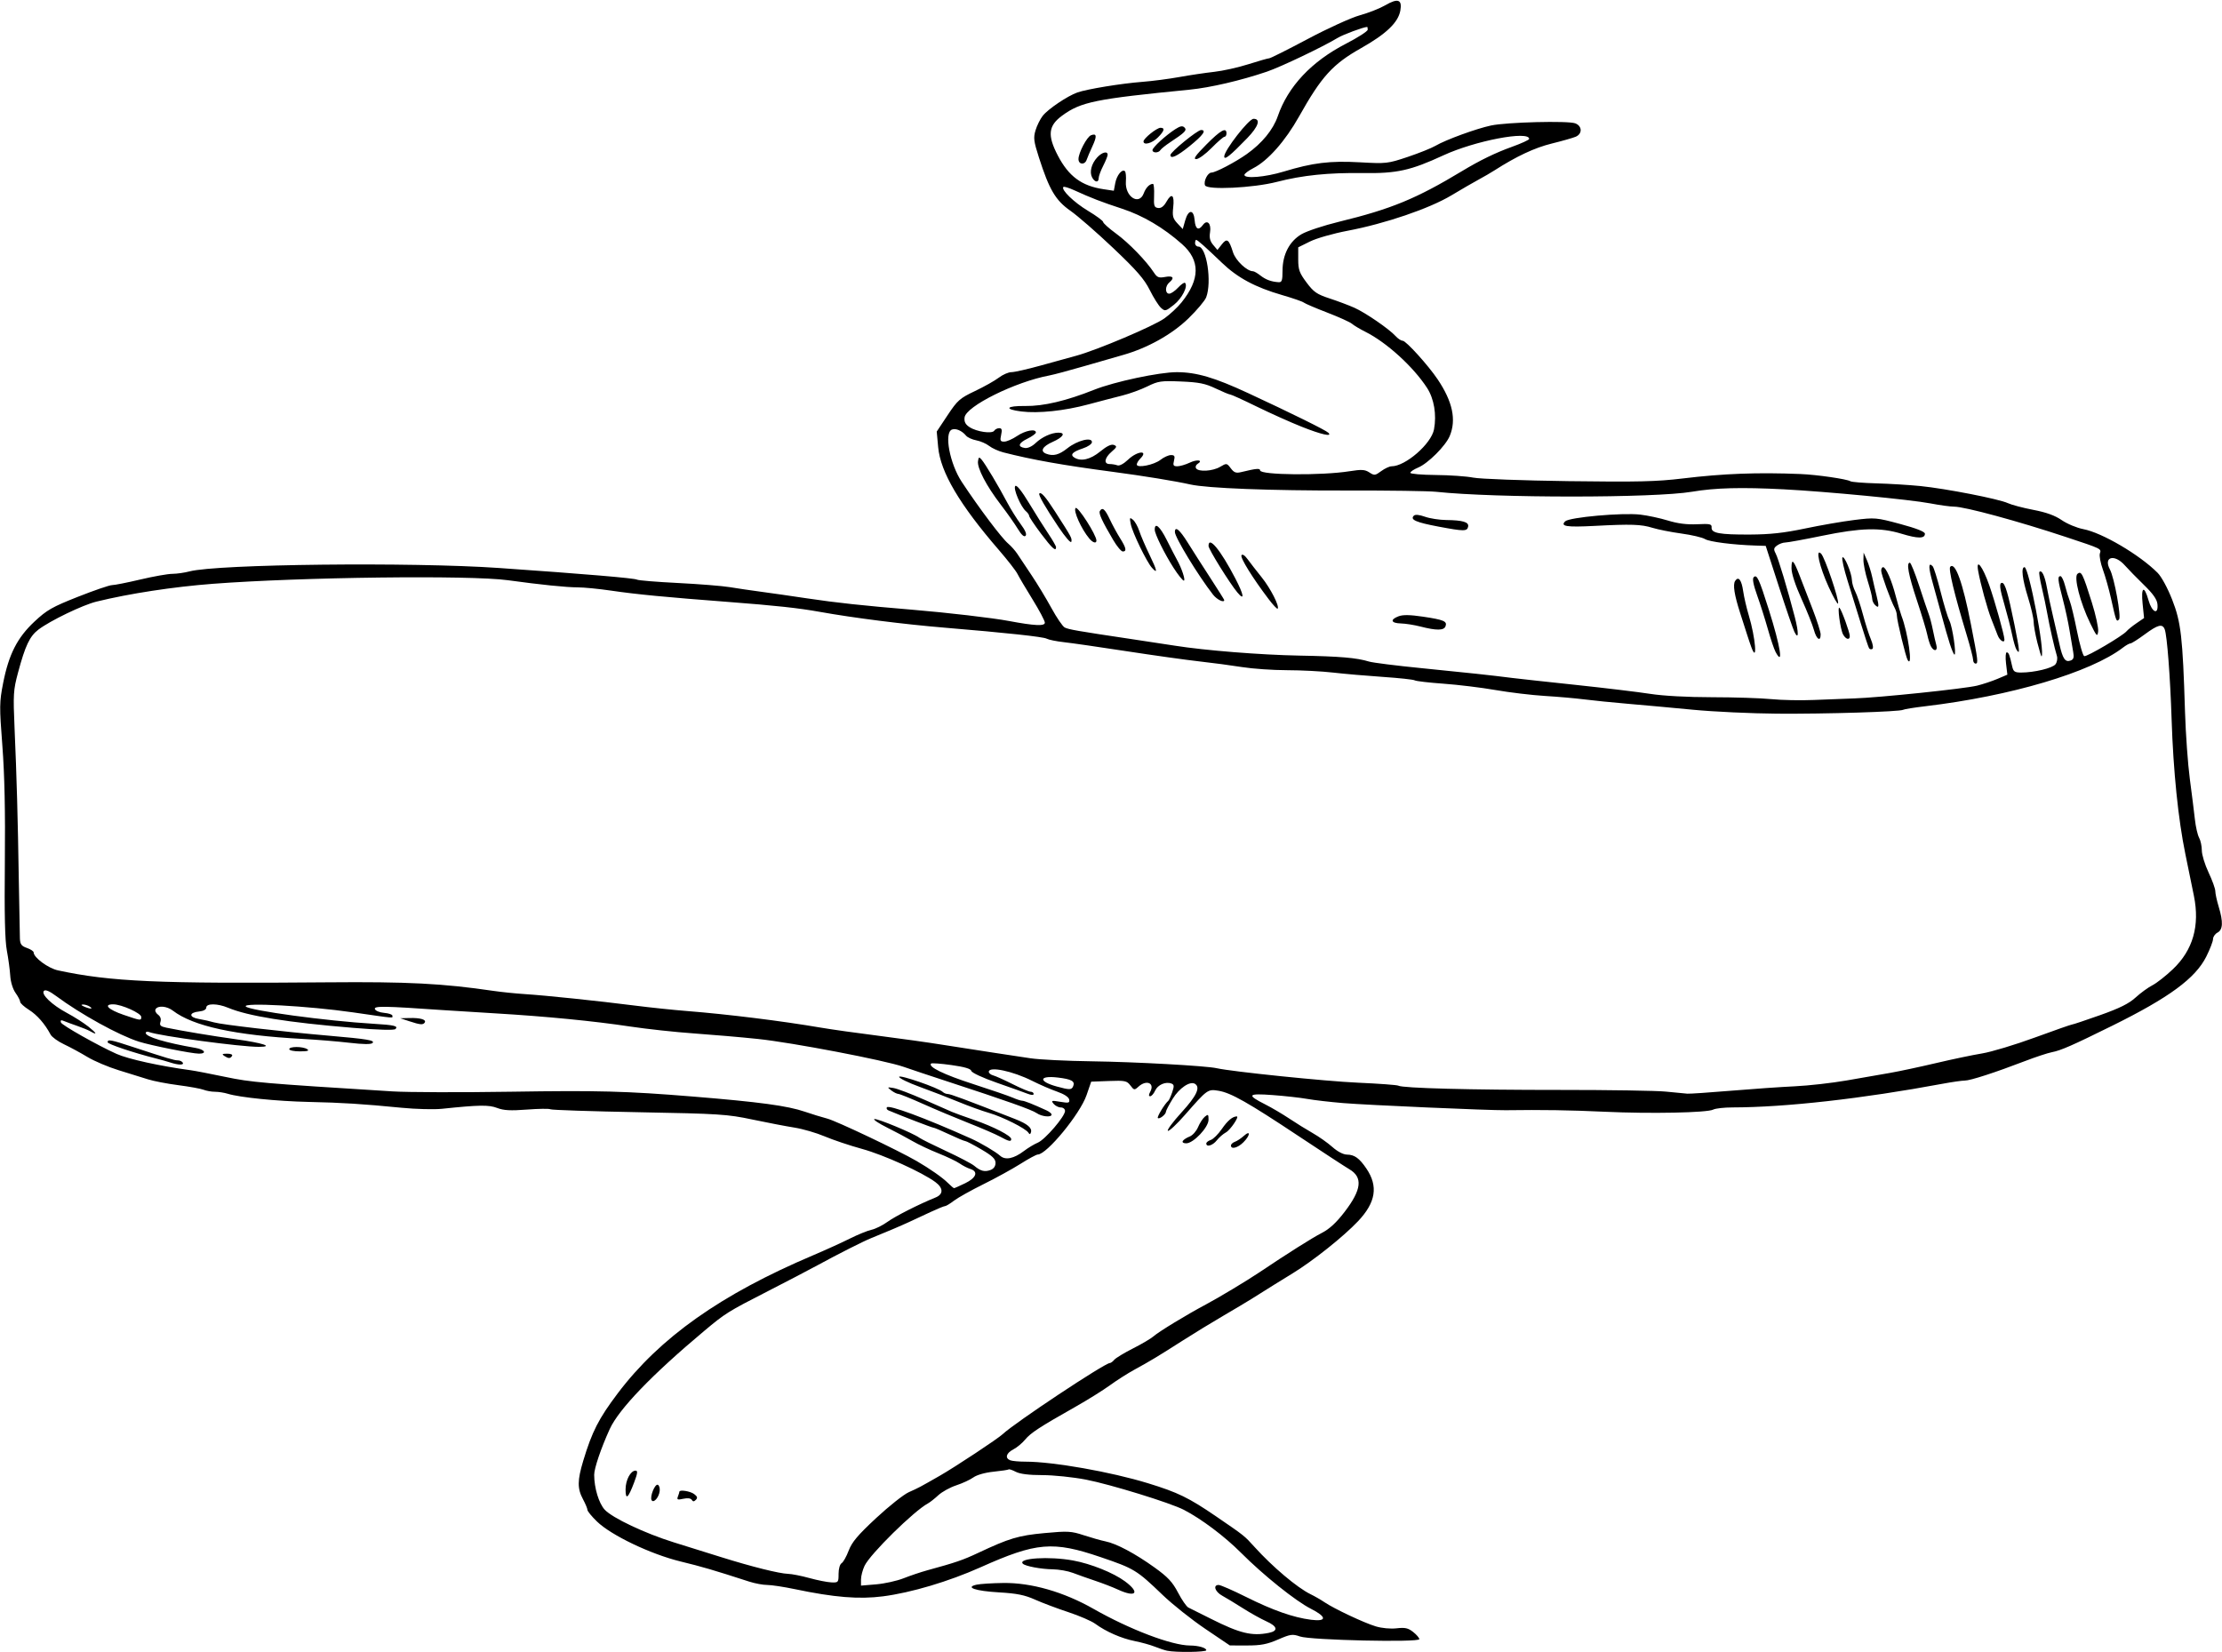 <?xml version="1.0" encoding="UTF-8" standalone="no"?>
<!-- Created with Inkscape (http://www.inkscape.org/) -->

<svg
   xmlns:dc="http://purl.org/dc/elements/1.1/"
   xmlns:cc="http://creativecommons.org/ns#"
   xmlns:rdf="http://www.w3.org/1999/02/22-rdf-syntax-ns#"
   xmlns:svg="http://www.w3.org/2000/svg"
   xmlns="http://www.w3.org/2000/svg"
   xmlns:sodipodi="http://sodipodi.sourceforge.net/DTD/sodipodi-0.dtd"
   xmlns:inkscape="http://www.inkscape.org/namespaces/inkscape"
   id="svg3336"
   version="1.1"
   inkscape:version="0.91 r13725"
   width="929.062"
   height="690.938"
   viewBox="0 0 929.062 690.938"
   sodipodi:docname="Banner4.svg">
  <defs
     id="defs3340" />
  <sodipodi:namedview
     pagecolor="#ffffff"
     bordercolor="#666666"
     borderopacity="1"
     objecttolerance="10"
     gridtolerance="10"
     guidetolerance="10"
     inkscape:pageopacity="0"
     inkscape:pageshadow="2"
     inkscape:window-width="1600"
     inkscape:window-height="837"
     id="namedview3338"
     showgrid="false"
     inkscape:zoom="0.96969697"
     inkscape:cx="464.53125"
     inkscape:cy="345.46875"
     inkscape:window-x="-8"
     inkscape:window-y="-8"
     inkscape:window-maximized="1"
     inkscape:current-layer="svg3336" />
  <path
     style="fill:#000000"
     d="m 487.969,690.316 c -1.031,-0.222 -3.352,-0.994 -5.156,-1.715 -1.805,-0.721 -5.584,-1.77 -8.399,-2.332 -5.554,-1.108 -11.975,-3.924 -16.487,-7.231 -1.57,-1.151 -6.633,-3.338 -11.25,-4.861 -4.617,-1.523 -10.881,-3.88 -13.919,-5.239 -4.312,-1.928 -7.603,-2.591 -15,-3.019 -9.963,-0.577 -14.465,-2.126 -9.388,-3.23 1.499,-0.326 6.502,-0.642 11.119,-0.703 11.732,-0.155 25.249,3.723 37.728,10.824 15.2,8.649 32.678,15.29 40.344,15.328 3.533,0.017 6.814,0.967 6.814,1.972 0,0.821 -12.806,0.983 -16.406,0.206 z m 15.938,-9.175 c -5.672,-3.83 -13.688,-10.207 -17.812,-14.17 -10.814,-10.39 -11.823,-11.006 -25.819,-15.773 -20.045,-6.827 -26.869,-6.255 -50.267,4.214 -13.313,5.956 -28.998,10.628 -40.828,12.16 -9.989,1.294 -20.362,0.449 -36.792,-2.999 -4.616,-0.969 -9.833,-1.761 -11.593,-1.761 -1.76,0 -5.154,-0.632 -7.544,-1.405 -15.127,-4.894 -19.469,-6.167 -28.72,-8.423 -12.482,-3.044 -28.97,-10.928 -34.922,-16.699 -2.191,-2.125 -3.984,-4.309 -3.984,-4.854 0,-0.545 -0.844,-2.565 -1.875,-4.489 -2.389,-4.457 -2.362,-7.85 0.125,-16.095 3.681,-12.203 6.463,-17.642 14.403,-28.16 17.608,-23.327 43.144,-41.387 81.566,-57.687 5.156,-2.188 12.117,-5.35 15.469,-7.028 3.352,-1.678 7.44,-3.343 9.086,-3.699 1.646,-0.357 4.64,-1.842 6.653,-3.3 3.272,-2.37 13.115,-7.36 20.12,-10.2 3.339,-1.354 3.307,-3.944 -0.08,-6.448 -5.572,-4.12 -21.626,-11.385 -30.623,-13.858 -5.156,-1.417 -12.2,-3.778 -15.653,-5.246 -3.453,-1.468 -9.148,-3.124 -12.656,-3.68 -3.508,-0.556 -11.44,-2.078 -17.628,-3.382 -10.459,-2.204 -13.789,-2.418 -47.36,-3.043 -19.86,-0.37 -36.525,-0.924 -37.031,-1.232 -0.507,-0.308 -4.929,-0.252 -9.828,0.123 -6.834,0.524 -9.725,0.368 -12.423,-0.67 -3.501,-1.347 -7.48,-1.288 -23.115,0.345 -3.304,0.345 -10.898,0.15 -16.875,-0.435 -16.519,-1.615 -24.649,-2.125 -38.853,-2.438 -13.127,-0.289 -28.806,-1.871 -33.795,-3.409 -1.495,-0.461 -3.901,-0.838 -5.346,-0.838 -1.446,0 -3.598,-0.377 -4.782,-0.837 -1.184,-0.461 -5.95,-1.328 -10.591,-1.928 -4.641,-0.6 -10.336,-1.697 -12.656,-2.438 -2.32,-0.741 -7.805,-2.444 -12.188,-3.786 -4.383,-1.341 -10.289,-3.842 -13.125,-5.558 -2.836,-1.716 -7.239,-4.102 -9.784,-5.302 -2.545,-1.2 -5.075,-3.026 -5.623,-4.057 -2.38,-4.485 -5.625,-8.202 -9.043,-10.36 -2.021,-1.276 -3.675,-2.777 -3.675,-3.335 0,-0.558 -0.871,-2.239 -1.936,-3.734 C 5.364,413.629 4.45,410.669 4.286,408.051 4.132,405.599 3.491,400.852 2.861,397.5 2.058,393.234 1.809,382.128 2.029,360.469 2.243,339.409 1.91,323.894 0.987,311.875 -0.279,295.41 -0.256,293.639 1.317,285.625 3.671,273.633 7.227,266.659 14.42,259.931 c 5.167,-4.833 7.398,-6.105 18.205,-10.376 6.774,-2.677 13.177,-4.867 14.228,-4.867 1.051,0 6.375,-1.055 11.831,-2.344 5.456,-1.289 11.464,-2.354 13.352,-2.366 1.888,-0.012 5.12,-0.47 7.183,-1.018 11.535,-3.062 92.979,-3.966 129.375,-1.436 35.809,2.49 56.749,4.259 57.754,4.88 0.524,0.324 8.204,0.952 17.068,1.397 8.864,0.445 18.647,1.229 21.74,1.743 3.094,0.514 9,1.382 13.125,1.93 4.125,0.548 12.773,1.79 19.219,2.761 12.036,1.812 23.557,3.055 44.062,4.753 14.473,1.198 33.444,3.413 40.312,4.706 10.685,2.012 15,2.214 15,0.701 0,-0.77 -2.316,-5.146 -5.146,-9.725 -2.83,-4.579 -5.667,-9.38 -6.303,-10.669 -0.637,-1.289 -4.122,-5.771 -7.745,-9.96 -16.458,-19.029 -24.459,-32.589 -25.418,-43.074 l -0.594,-6.497 4.533,-6.824 c 4.156,-6.256 5.11,-7.098 11.46,-10.112 3.81,-1.808 8.289,-4.327 9.955,-5.598 1.666,-1.271 4.044,-2.308 5.284,-2.305 1.24,0.003 6.685,-1.225 12.099,-2.729 5.414,-1.504 12.164,-3.365 15,-4.136 8.682,-2.361 32.396,-12.413 36.879,-15.632 2.328,-1.672 5.539,-4.665 7.135,-6.651 7.807,-9.715 7.875,-17.598 0.21,-24.401 -7.727,-6.858 -16.286,-11.917 -25.006,-14.78 -8.711,-2.86 -12.995,-4.513 -20.025,-7.727 -2.248,-1.028 -4.301,-1.655 -4.563,-1.393 -1.105,1.105 4.42,6.464 10.291,9.983 3.48,2.086 6.328,4.191 6.328,4.678 0,0.487 2.458,2.683 5.462,4.881 5.291,3.87 12.572,11.381 15.784,16.284 1.331,2.032 2.038,2.304 4.692,1.806 3.31,-0.621 4.051,0.375 1.718,2.311 -1.801,1.495 -1.827,4.688 -0.038,4.688 0.753,0 2.425,-1.14 3.717,-2.533 1.292,-1.393 2.599,-2.283 2.904,-1.978 1.342,1.342 -1.249,6.465 -4.619,9.136 -3.495,2.77 -3.742,2.828 -5.45,1.283 -0.984,-0.89 -3.086,-4.226 -4.673,-7.414 -2.283,-4.588 -5.462,-8.242 -15.251,-17.532 -6.802,-6.455 -14.864,-13.484 -17.916,-15.62 -6.234,-4.363 -8.836,-8.766 -13.189,-22.313 -2.175,-6.771 -2.354,-8.208 -1.41,-11.357 0.594,-1.983 1.951,-4.713 3.016,-6.066 2.221,-2.823 10.326,-8.282 14.472,-9.747 4.028,-1.423 18.416,-3.775 27.188,-4.445 4.125,-0.315 11.086,-1.222 15.469,-2.015 4.383,-0.793 10.922,-1.767 14.531,-2.164 3.609,-0.397 10.065,-1.836 14.345,-3.197 4.281,-1.362 8.194,-2.476 8.696,-2.476 0.502,0 7.758,-3.639 16.123,-8.086 8.439,-4.486 18.131,-8.895 21.772,-9.903 3.609,-0.999 8.384,-2.879 10.61,-4.178 5.297,-3.09 7.154,-2.425 6.298,2.255 -0.908,4.965 -5.946,9.773 -16.439,15.69 -11.829,6.67 -16.527,11.85 -25.881,28.531 -5.78,10.308 -13.052,18.534 -19.121,21.63 -2.061,1.052 -3.748,2.325 -3.748,2.83 0,1.679 8.707,0.949 16.358,-1.37 12.301,-3.73 19.384,-4.594 31.939,-3.896 11.037,0.613 11.638,0.546 19.981,-2.25 4.731,-1.585 9.972,-3.687 11.646,-4.671 4.243,-2.494 17.029,-7.163 23.201,-8.474 6.577,-1.396 32.18,-2.053 35.205,-0.903 2.935,1.116 3.044,4.392 0.186,5.605 -1.16,0.493 -5.695,1.782 -10.078,2.865 -7.125,1.761 -14.659,5.297 -23.906,11.22 -1.547,0.991 -4.5,2.707 -6.562,3.813 -2.062,1.106 -7.213,4.089 -11.446,6.628 -9.189,5.513 -27.665,11.813 -43.398,14.797 -5.991,1.137 -12.968,3.129 -15.703,4.484 l -4.922,2.439 0,5.027 c 0,4.336 0.477,5.667 3.472,9.677 2.992,4.008 4.319,4.927 9.609,6.659 3.376,1.105 8.036,2.855 10.357,3.889 4.687,2.089 14.579,8.887 17.289,11.881 0.963,1.064 2.292,1.935 2.952,1.935 1.381,0 10.67,10.26 14.635,16.165 6.24,9.292 7.859,16.905 5.032,23.669 -1.732,4.145 -9.071,11.474 -13.229,13.212 -1.783,0.745 -3.241,1.727 -3.241,2.182 0,0.455 4.77,0.867 10.601,0.915 5.83,0.048 12.897,0.542 15.703,1.097 2.806,0.555 20.712,1.218 39.79,1.473 28.888,0.386 36.882,0.199 47.812,-1.122 17.019,-2.057 31.241,-2.593 49.219,-1.856 6.847,0.281 19.389,2.097 20.891,3.025 0.542,0.335 5.45,0.732 10.907,0.882 5.457,0.151 13.718,0.656 18.359,1.123 10.656,1.072 32.855,5.409 36.562,7.143 1.547,0.724 6.331,1.989 10.632,2.812 5.437,1.04 9.066,2.354 11.911,4.312 2.251,1.549 6.294,3.233 8.985,3.744 7.847,1.488 23.506,10.693 31.06,18.258 1.628,1.631 4.197,6.358 6.113,11.25 3.694,9.433 4.399,15.588 5.364,46.875 0.286,9.281 1.194,21.938 2.018,28.125 0.823,6.188 1.776,13.781 2.116,16.875 0.34,3.094 1.131,6.546 1.756,7.673 0.626,1.126 1.138,3.514 1.138,5.306 0,1.792 1.265,5.933 2.812,9.202 1.546,3.269 2.817,6.787 2.823,7.819 0.006,1.031 0.639,3.946 1.407,6.477 1.939,6.392 1.795,9.649 -0.479,10.867 -1.031,0.552 -1.875,1.765 -1.875,2.696 0,0.931 -1.266,4.225 -2.812,7.32 -4.546,9.098 -15.508,17.158 -39.375,28.953 -16.717,8.261 -21.401,10.315 -25.197,11.047 -1.741,0.336 -6.804,2.008 -11.25,3.716 -12.528,4.812 -22.877,8.164 -25.174,8.153 -1.15,-0.005 -5.368,0.601 -9.375,1.347 -33.414,6.22 -65.499,9.833 -87.737,9.88 -3.514,0.007 -7.139,0.415 -8.054,0.905 -2.461,1.317 -26.31,1.793 -45.323,0.904 -14.374,-0.672 -26.305,-0.856 -41.483,-0.641 -6.78,0.096 -57.913,-2.15 -67.969,-2.986 -5.414,-0.45 -12.164,-1.233 -15,-1.741 -2.836,-0.507 -9.328,-1.231 -14.427,-1.609 -10.507,-0.778 -11.04,-0.101 -3.085,3.923 2.671,1.351 7.176,4.005 10.012,5.898 2.836,1.894 7.266,4.643 9.844,6.109 2.578,1.467 6.271,4.078 8.206,5.802 2.137,1.905 4.53,3.148 6.094,3.166 3.138,0.036 5.156,1.489 8.104,5.832 5.023,7.402 3.952,14.161 -3.49,22.03 -6.077,6.426 -18.754,16.528 -27.351,21.797 -6.158,3.774 -8.305,5.11 -17.109,10.648 -1.934,1.216 -7.312,4.426 -11.953,7.133 -4.641,2.707 -12.234,7.348 -16.875,10.315 -10.331,6.604 -13.542,8.54 -20.156,12.153 -2.836,1.549 -7.477,4.506 -10.312,6.571 -2.836,2.065 -9.375,6.14 -14.531,9.057 -14.864,8.407 -18.602,10.85 -20.942,13.689 -1.206,1.462 -3.42,3.294 -4.922,4.071 -2.992,1.547 -3.57,3.653 -1.247,4.545 0.816,0.313 3.695,0.569 6.399,0.569 11.487,0 35.656,4.262 51.18,9.024 12.502,3.836 17.059,6.055 28.486,13.871 11.864,8.115 11.821,8.081 16.002,12.714 7.544,8.36 17.902,17.105 23.467,19.812 1.727,0.84 4.334,2.34 5.795,3.333 4.022,2.735 16.563,8.647 21.487,10.129 2.542,0.765 6.178,1.102 8.705,0.807 3.53,-0.412 4.821,-0.126 6.918,1.532 1.418,1.121 2.578,2.473 2.578,3.003 0,1.449 -45.422,0.431 -49.875,-1.117 -3.163,-1.1 -3.975,-0.987 -9.202,1.28 -4.571,1.982 -7.194,2.485 -12.938,2.477 l -7.204,-0.01 -10.312,-6.964 z m 26.602,1.711 c 4.076,-0.815 3.655,-2.753 -1.055,-4.85 -2.191,-0.976 -6.574,-3.421 -9.739,-5.434 -3.165,-2.013 -7.068,-4.379 -8.672,-5.257 -3.03,-1.659 -3.974,-4.497 -1.495,-4.497 0.782,0 5.95,2.26 11.484,5.023 11.197,5.589 19.785,8.602 27.172,9.533 6.668,0.84 6.626,-1.2 -0.095,-4.6 -6.371,-3.224 -19.901,-14.067 -29.229,-23.425 -6.826,-6.848 -16.574,-14.176 -23.879,-17.95 -5.663,-2.925 -30.747,-10.664 -40.949,-12.633 -5.374,-1.037 -13.568,-1.886 -18.208,-1.886 -5.563,0 -9.338,-0.466 -11.084,-1.369 -1.456,-0.753 -2.806,-1.211 -3,-1.019 -0.194,0.192 -3.043,0.624 -6.331,0.96 -3.537,0.361 -6.982,1.335 -8.438,2.387 -1.353,0.977 -4.569,2.468 -7.147,3.312 -2.578,0.844 -5.953,2.704 -7.5,4.134 -1.547,1.43 -3.505,2.971 -4.352,3.426 -5.846,3.138 -24.167,21.176 -26.498,26.089 -0.821,1.73 -1.493,4.304 -1.493,5.718 l 0,2.572 6.365,-0.534 c 3.501,-0.294 8.669,-1.442 11.484,-2.552 2.815,-1.11 7.228,-2.595 9.806,-3.301 11.985,-3.28 14.966,-4.3 21.321,-7.291 13.054,-6.144 16.826,-7.27 27.765,-8.288 9.741,-0.906 11.139,-0.83 16.406,0.901 3.167,1.04 7.234,2.189 9.039,2.552 4.592,0.925 12.384,5.067 20.533,10.916 5.578,4.004 7.509,6.069 9.844,10.532 1.598,3.053 3.538,5.857 4.311,6.23 0.773,0.373 4.992,2.482 9.375,4.685 12.173,6.12 17.159,7.336 24.258,5.916 z M 350.625,658.172 c 0,-2.105 0.544,-4.027 1.261,-4.453 0.693,-0.412 2.027,-2.782 2.964,-5.265 1.338,-3.548 3.793,-6.461 11.459,-13.594 5.366,-4.993 11.521,-9.871 13.677,-10.839 4.346,-1.952 4.251,-1.901 12.827,-6.801 6.45,-3.685 24.407,-15.556 26.448,-17.484 5.036,-4.757 42.67,-29.735 44.801,-29.735 0.39,0 1.213,-0.608 1.83,-1.35 0.616,-0.743 4.149,-2.884 7.849,-4.759 3.701,-1.875 7.572,-4.162 8.603,-5.083 2.146,-1.916 13.949,-9.093 21.843,-13.282 5.275,-2.799 17.12,-9.915 22.346,-13.424 11.722,-7.871 22.175,-14.473 26.071,-16.466 3.247,-1.66 6.12,-4.305 9.593,-8.832 7.157,-9.327 7.719,-14.492 1.945,-17.87 -1.676,-0.981 -11.195,-7.196 -21.152,-13.812 -21.274,-14.135 -28.33,-18.13 -33.522,-18.981 -4.468,-0.732 -4.662,-0.593 -13.952,10.019 -3.493,3.991 -6.733,7.02 -7.199,6.732 -0.466,-0.288 2.111,-3.764 5.728,-7.724 6.29,-6.888 7.962,-10.455 5.588,-11.923 -2.05,-1.267 -6.531,1.744 -9.304,6.251 -1.555,2.526 -2.826,4.958 -2.826,5.402 0,1.139 -2.748,3.29 -3.386,2.652 -0.459,-0.459 2.869,-5.929 4.405,-7.239 0.302,-0.258 1.025,-1.859 1.607,-3.558 0.868,-2.538 0.812,-3.183 -0.317,-3.617 -2.411,-0.925 -5.702,0.491 -6.814,2.934 -0.593,1.301 -1.524,2.366 -2.069,2.366 -0.688,0 -0.681,-0.578 0.023,-1.894 1.942,-3.629 -1.585,-5.142 -4.93,-2.114 -1.7,1.539 -1.863,1.514 -3.392,-0.512 -1.467,-1.945 -2.24,-2.104 -8.992,-1.851 l -7.387,0.277 -1.952,5.665 c -2.71,7.865 -16.641,24.804 -20.399,24.804 -0.571,0 -3.826,1.761 -7.233,3.914 -3.407,2.153 -10.382,5.984 -15.5,8.515 -5.118,2.531 -10.642,5.621 -12.276,6.868 -1.634,1.246 -3.311,2.266 -3.726,2.266 -0.415,0 -3.118,1.102 -6.005,2.449 -2.887,1.347 -6.937,3.231 -9,4.187 -3.543,1.642 -9.676,4.251 -15.912,6.77 -3.384,1.367 -13.629,6.547 -22.526,11.39 -3.609,1.965 -12.891,6.811 -20.625,10.77 -16.84,8.62 -17.746,9.186 -26.719,16.702 -21.772,18.237 -35.651,32.666 -39.451,41.013 -3.638,7.993 -6.487,16.381 -6.487,19.098 0,5.478 1.96,11.95 4.423,14.607 3.184,3.434 16.907,9.918 28.858,13.636 5.156,1.604 14.016,4.37 19.688,6.147 12.879,4.036 24.45,6.928 28.125,7.03 1.547,0.043 5.555,0.835 8.906,1.759 3.352,0.924 7.465,1.739 9.141,1.811 2.945,0.126 3.047,0.007 3.047,-3.573 z m -78.159,-30.786 c -0.853,-1.38 1.336,-6.903 2.563,-6.465 0.586,0.209 0.946,1.387 0.801,2.617 -0.314,2.656 -2.532,5.194 -3.364,3.848 z m 16.769,-0.171 c -0.413,-0.669 -1.745,-0.837 -3.528,-0.445 -2.438,0.535 -2.773,0.393 -2.255,-0.959 0.335,-0.874 0.61,-1.765 0.61,-1.98 0,-0.96 4.504,-0.263 6.149,0.951 1.363,1.006 1.552,1.615 0.754,2.425 -0.8,0.812 -1.232,0.814 -1.73,0.008 z m -27.673,-4.318 c 0,-3.96 2.085,-7.896 4.182,-7.896 0.984,0 0.853,1.088 -0.593,4.922 -2.512,6.662 -3.589,7.554 -3.589,2.974 z m 253.125,-143.863 c 0,-0.532 0.738,-1.227 1.641,-1.546 0.902,-0.318 2.59,-1.433 3.75,-2.478 2.893,-2.604 2.723,-0.226 -0.192,2.689 -2.347,2.347 -5.199,3.079 -5.199,1.334 z m -10.312,-0.845 c 0,-0.481 0.843,-1.142 1.873,-1.469 1.03,-0.327 3.125,-2.414 4.655,-4.638 2.373,-3.448 4.476,-5.207 6.229,-5.207 1.146,0 -2.743,5.719 -4.546,6.684 -1.145,0.613 -2.859,2.102 -3.808,3.309 -1.717,2.183 -4.403,2.989 -4.403,1.321 z m -9.808,-1.059 c 0.338,-0.547 1.617,-1.376 2.841,-1.842 1.224,-0.466 2.806,-2.232 3.514,-3.927 0.708,-1.694 1.986,-3.659 2.839,-4.367 1.379,-1.144 1.551,-1.001 1.551,1.282 0,3.164 -6.326,9.848 -9.32,9.848 -1.201,0 -1.787,-0.41 -1.425,-0.995 z m -90.998,17.684 c 4.66,-2.264 5.599,-4.891 2.134,-5.967 -1.16,-0.36 -3.164,-1.392 -4.453,-2.292 -1.289,-0.901 -5.286,-2.811 -8.883,-4.245 -3.597,-1.434 -8.448,-3.722 -10.781,-5.085 -2.333,-1.363 -7.13,-3.919 -10.659,-5.681 -3.529,-1.762 -5.93,-3.365 -5.335,-3.564 1.103,-0.367 16.227,5.905 18.784,7.79 0.773,0.57 5.836,3.093 11.25,5.607 5.414,2.513 10.688,5.278 11.719,6.145 2.641,2.218 4.365,2.665 6.797,1.761 1.358,-0.505 2.109,-1.561 2.109,-2.963 0,-1.686 -1.345,-2.966 -5.942,-5.655 -3.268,-1.912 -6.286,-3.476 -6.706,-3.476 -0.42,0 -3.443,-1.266 -6.717,-2.812 -3.274,-1.547 -6.271,-2.812 -6.66,-2.812 -0.562,0 -13.057,-4.804 -18.736,-7.204 -0.642,-0.271 -0.95,-0.843 -0.686,-1.27 0.752,-1.216 15.876,4.384 35.134,13.01 4.053,1.816 10.391,5.557 12.225,7.216 2.18,1.973 5.719,1.26 10.034,-2.024 1.672,-1.272 4.257,-2.825 5.745,-3.45 3.04,-1.278 11.372,-10.983 11.372,-13.246 0,-0.813 -0.787,-1.469 -1.76,-1.469 -0.968,0 -2.33,-0.686 -3.026,-1.525 -1.147,-1.382 -0.887,-1.461 2.785,-0.84 3.561,0.602 4.012,0.485 3.729,-0.965 -0.198,-1.014 -2.126,-2.275 -5.009,-3.274 -2.578,-0.894 -7.273,-2.924 -10.433,-4.511 -8.185,-4.112 -18.16,-6.198 -18.16,-3.797 0,0.564 0.816,1.239 1.813,1.499 0.997,0.261 4.664,1.909 8.149,3.662 3.485,1.754 6.888,3.188 7.562,3.188 0.674,0 1.226,0.411 1.226,0.914 0,0.57 -0.97,0.533 -2.578,-0.098 -1.418,-0.557 -7.219,-2.632 -12.891,-4.611 -5.85,-2.041 -10.432,-4.171 -10.589,-4.922 -0.189,-0.903 -2.831,-1.681 -8.309,-2.447 -4.418,-0.618 -8.255,-0.901 -8.528,-0.628 -1.353,1.353 5.323,4.606 17.583,8.566 7.477,2.415 14.923,4.973 16.548,5.684 1.625,0.711 3.403,1.293 3.953,1.293 0.903,0 4.447,1.403 10.203,4.038 1.16,0.531 2.109,1.317 2.109,1.745 0,1.285 -4.127,0.88 -6.261,-0.615 -1.992,-1.395 -12.712,-5.198 -37.333,-13.242 -7.219,-2.359 -15.445,-5.104 -18.281,-6.101 -7.773,-2.733 -46.575,-10.158 -60.938,-11.66 -6.961,-0.728 -18.984,-1.767 -26.719,-2.309 -7.734,-0.542 -19.758,-1.844 -26.719,-2.893 -15.177,-2.289 -35.231,-4.246 -56.25,-5.491 -8.508,-0.504 -18.422,-1.122 -22.031,-1.373 -24.54,-1.709 -28.851,-1.777 -28.413,-0.447 0.241,0.732 1.963,1.446 3.877,1.608 1.894,0.16 3.443,0.687 3.443,1.172 0,1.101 1.848,1.257 -16.554,-1.393 -18.698,-2.693 -46.395,-4.203 -44.724,-2.438 1.606,1.696 33.847,6.059 53.309,7.214 8.733,0.518 10.524,0.944 9.265,2.203 -0.565,0.565 -7.077,0.383 -17.735,-0.495 -27.404,-2.257 -43.912,-4.913 -52.29,-8.414 -4.39,-1.834 -9.084,-1.872 -9.084,-0.073 0,0.826 -1.15,1.46 -2.975,1.641 -4.325,0.427 -4.408,2.412 -0.132,3.131 1.967,0.331 4.841,0.978 6.388,1.438 3.092,0.919 28.703,3.889 47.812,5.544 16.366,1.417 19.544,1.949 18.414,3.079 -0.603,0.603 -3.94,0.567 -9.668,-0.104 -4.811,-0.564 -13.598,-1.287 -19.528,-1.606 -28.358,-1.527 -45.787,-5.323 -54.267,-11.819 -2.522,-1.932 -6.224,-2.257 -7.227,-0.633 -0.367,0.594 0.068,1.618 0.967,2.275 1.045,0.764 1.426,1.852 1.056,3.017 -0.471,1.484 -0.009,1.939 2.493,2.456 6.745,1.392 19.066,3.443 29.042,4.834 11.366,1.585 16.098,3.142 9.654,3.177 -7.537,0.04 -41.699,-4.56 -45.935,-6.185 -0.775,-0.297 -1.409,-0.125 -1.409,0.383 0,1.615 8.295,4.104 20.859,6.259 3.812,0.654 4.836,2.395 1.406,2.39 -2.968,-0.004 -20.019,-3.404 -25.078,-5 -8.349,-2.634 -24.422,-11.498 -34.707,-19.139 -2.721,-2.021 -4.417,-2.734 -5.035,-2.116 -1.374,1.374 3.341,5.895 9.664,9.265 2.938,1.566 6.957,4.131 8.932,5.701 3.55,2.821 3.9,3.729 0.743,1.924 -0.895,-0.512 -3.315,-1.51 -5.378,-2.217 -2.062,-0.708 -4.546,-1.622 -5.519,-2.031 -1.307,-0.55 -1.659,-0.399 -1.349,0.577 0.354,1.116 15.534,9.69 23.274,13.146 4.85,2.166 18.17,5.102 30.938,6.82 1.805,0.243 8.344,1.502 14.531,2.797 10.822,2.266 15.305,2.655 69.844,6.055 6.445,0.402 28.805,0.464 49.688,0.139 36.414,-0.568 48.015,-0.26 75.938,2.017 27.856,2.272 39.655,3.871 46.855,6.35 2.847,0.981 7.075,2.28 9.395,2.888 3.794,0.994 29.527,13.219 37.327,17.733 5.5,3.183 10.897,6.966 13.101,9.183 1.181,1.188 2.33,2.16 2.553,2.16 0.223,0 2.315,-0.928 4.65,-2.062 z M 418.125,475.32 c -1.805,-0.984 -7.711,-3.535 -13.125,-5.67 -5.414,-2.135 -13.997,-5.742 -19.073,-8.016 -5.076,-2.274 -9.716,-4.148 -10.312,-4.164 -0.596,-0.016 -1.927,-0.682 -2.959,-1.478 -1.797,-1.389 -1.759,-1.43 0.938,-0.995 1.547,0.249 7.242,2.406 12.656,4.793 5.414,2.387 10.688,4.71 11.719,5.163 1.031,0.453 5.25,1.986 9.375,3.407 8.05,2.773 15.469,6.6 15.469,7.979 0,1.217 -0.973,1.006 -4.688,-1.019 z m 11.873,-1.634 c -1.089,-1.762 -10.765,-6.63 -16.42,-8.261 -2.913,-0.84 -8.671,-2.924 -12.796,-4.631 -4.125,-1.707 -11.398,-4.517 -16.163,-6.246 -4.765,-1.729 -8.667,-3.624 -8.672,-4.212 -0.009,-1.085 16.501,4.62 18.225,6.297 0.49,0.477 1.454,0.866 2.142,0.866 1.089,0 7.087,2.233 28.103,10.462 5.22,2.044 7.247,3.767 6.625,5.632 -0.281,0.842 -0.565,0.867 -1.044,0.092 z M 71.25,444.341 C 69.961,443.916 67.219,443.143 65.156,442.622 55.832,440.269 45,436.632 45,435.854 c 0,-1.318 1.309,-1.072 10.594,1.99 14.29,4.712 17.248,5.593 18.774,5.593 0.803,0 1.72,0.422 2.039,0.938 0.674,1.09 -1.793,1.074 -5.156,-0.034 z m 22.5,-2.778 c -1.092,-0.706 -0.818,-0.912 1.227,-0.923 1.52,-0.008 2.388,0.382 2.054,0.923 -0.719,1.164 -1.48,1.164 -3.281,0 z m 27.188,-2.812 c 0,-1.198 5.647,-1.198 7.5,0 1.017,0.657 0.174,0.913 -3.047,0.923 -2.449,0.008 -4.453,-0.408 -4.453,-0.923 z m 50.156,-11.693 -3.75,-1.236 3.908,-0.098 c 4.486,-0.113 7.096,0.658 6.344,1.875 -0.667,1.079 -1.896,0.977 -6.502,-0.541 z m 552.693,29.073 c 9.003,-0.753 21.038,-1.589 26.744,-1.856 5.705,-0.268 15.409,-1.362 21.562,-2.432 6.154,-1.07 14.353,-2.498 18.22,-3.174 3.867,-0.676 12.516,-2.523 19.219,-4.106 6.703,-1.583 15.352,-3.394 19.219,-4.025 3.867,-0.631 13.76,-3.612 21.984,-6.624 8.224,-3.012 15.263,-5.476 15.642,-5.476 0.379,0 5.662,-1.764 11.738,-3.921 8.164,-2.897 12.034,-4.822 14.826,-7.375 2.078,-1.9 5.243,-4.202 7.032,-5.117 1.79,-0.915 5.655,-3.953 8.589,-6.751 8.366,-7.98 11.276,-18.137 8.764,-30.591 -0.641,-3.177 -2.254,-11.067 -3.584,-17.532 -2.988,-14.523 -5.045,-34.66 -5.746,-56.256 -0.582,-17.938 -1.897,-35.135 -2.883,-37.704 -0.947,-2.467 -2.823,-1.993 -8.393,2.122 -2.792,2.062 -5.459,3.75 -5.927,3.75 -0.468,0 -1.857,0.774 -3.087,1.72 -13.503,10.39 -47.022,20.338 -82.792,24.571 -4.603,0.545 -8.713,1.203 -9.134,1.464 -1.331,0.823 -32.346,1.782 -52.693,1.631 -10.764,-0.08 -26.584,-0.818 -35.156,-1.64 -8.572,-0.822 -20.859,-1.945 -27.304,-2.494 -6.445,-0.55 -14.672,-1.379 -18.281,-1.843 -3.609,-0.464 -10.992,-1.111 -16.406,-1.438 -5.414,-0.327 -14.695,-1.437 -20.625,-2.466 -5.93,-1.029 -15.733,-2.224 -21.785,-2.656 -6.052,-0.432 -11.447,-1.059 -11.989,-1.394 -0.542,-0.335 -6.559,-0.986 -13.371,-1.446 -6.812,-0.46 -16.182,-1.276 -20.823,-1.812 -4.641,-0.537 -13.289,-0.984 -19.219,-0.994 -5.93,-0.01 -14.367,-0.592 -18.75,-1.293 -4.383,-0.701 -12.398,-1.768 -17.812,-2.37 -5.414,-0.602 -19.125,-2.521 -30.469,-4.264 -11.344,-1.743 -23.156,-3.446 -26.25,-3.785 -3.094,-0.339 -6.348,-1.002 -7.232,-1.474 -1.482,-0.791 -16.921,-2.455 -42.456,-4.578 -17.256,-1.434 -38.232,-4.089 -52.359,-6.627 -8.861,-1.592 -18.663,-2.656 -38.11,-4.138 -26.466,-2.017 -38.628,-3.189 -49.15,-4.739 -5.118,-0.754 -11.418,-1.371 -13.999,-1.371 -4.735,0 -15.401,-1.09 -29.195,-2.985 -15.78,-2.167 -86.388,-1.311 -123.281,1.494 -16.565,1.259 -34.979,4.076 -48.75,7.457 -5.758,1.413 -19.376,7.986 -24.25,11.704 -3.641,2.777 -5.508,6.71 -8.516,17.939 -1.977,7.378 -2.082,9.071 -1.455,23.438 0.886,20.32 1.351,36.983 1.766,63.298 0.187,11.859 0.394,22.892 0.46,24.518 0.098,2.392 0.657,3.142 2.933,3.936 1.547,0.539 2.812,1.374 2.812,1.855 0,2.144 6.091,6.641 10.187,7.522 22.015,4.733 41.846,5.613 112.625,4.997 33.553,-0.292 48.245,0.464 69.375,3.57 3.352,0.493 9.258,1.099 13.125,1.347 8.846,0.567 30.631,2.84 45.938,4.791 6.445,0.822 16.361,1.859 22.035,2.305 16.766,1.318 39.648,4.158 55.777,6.922 4.383,0.751 15.141,2.269 23.906,3.374 8.766,1.104 21.211,2.857 27.656,3.894 6.445,1.038 15.727,2.48 20.625,3.205 4.898,0.725 11.859,1.779 15.469,2.342 3.609,0.563 15.211,1.14 25.781,1.282 18.082,0.243 47.751,1.882 52.14,2.88 6.356,1.445 45.443,5.455 59.059,6.059 8.823,0.391 16.433,0.953 16.91,1.248 1.685,1.041 30.296,1.796 67.36,1.778 20.625,-0.01 40.664,0.307 44.531,0.706 3.867,0.399 7.891,0.787 8.943,0.863 1.051,0.076 9.278,-0.479 18.281,-1.232 z m -275.026,-2.006 c 0.764,-1.99 -0.796,-2.834 -6.492,-3.508 -7.901,-0.936 -8.197,1.621 -0.434,3.745 5.488,1.501 6.269,1.475 6.926,-0.237 z M 59.062,425.272 C 59.062,423.713 50.797,420 47.326,420 c -4.245,0 -2.093,2.186 4.31,4.379 7.286,2.496 7.426,2.513 7.426,0.892 z M 37.5,420.938 c -0.773,-0.5 -2.039,-0.886 -2.812,-0.857 -0.927,0.034 -0.768,0.326 0.469,0.857 2.577,1.107 4.057,1.107 2.344,0 z M 775.312,292.07 c 10.16,-0.308 46.148,-4.05 51.353,-5.341 2.435,-0.604 6.279,-1.882 8.54,-2.841 l 4.112,-1.744 -0.553,-4.666 c -0.304,-2.566 -0.179,-4.666 0.278,-4.666 0.827,0 1.204,0.962 2.293,5.859 0.486,2.184 1.053,2.578 3.709,2.578 5.539,0 13.2,-1.848 14.411,-3.477 0.647,-0.87 0.903,-2.443 0.569,-3.496 -0.946,-2.979 -3.147,-12.691 -4.051,-17.871 -0.45,-2.578 -1.469,-7.412 -2.265,-10.741 -0.796,-3.329 -1.246,-6.254 -1.001,-6.5 0.996,-0.996 2.244,1.587 3.121,6.46 0.511,2.836 1.632,8.109 2.492,11.719 0.86,3.609 2.108,9.029 2.773,12.043 1.357,6.153 2.431,7.702 4.727,6.82 1.204,-0.462 1.442,-1.317 1.012,-3.64 -0.309,-1.67 -0.992,-5.707 -1.518,-8.971 -0.526,-3.264 -1.797,-9.144 -2.824,-13.067 -2.103,-8.027 -2.26,-9.592 -0.967,-9.592 0.496,0 1.359,1.793 1.919,3.984 0.56,2.191 1.462,5.124 2.006,6.517 0.544,1.393 1.895,7.055 3.003,12.583 1.108,5.528 2.459,10.197 3.003,10.375 1.076,0.353 16.107,-8.49 17.712,-10.42 0.543,-0.653 2.409,-2.161 4.148,-3.352 l 3.161,-2.166 -0.609,-5.948 c -0.729,-7.115 0.644,-7.947 2.467,-1.495 1.448,5.128 4.187,6.33 3.738,1.641 -0.191,-1.994 -1.827,-4.326 -5.625,-8.017 -2.945,-2.862 -6.551,-6.554 -8.013,-8.203 -4.372,-4.933 -9.085,-3.611 -6.219,1.745 1.82,3.4 4.813,19.851 3.796,20.867 -1.117,1.117 -1.175,0.963 -3.339,-8.736 -0.863,-3.867 -2.393,-9.296 -3.4,-12.064 -1.007,-2.768 -1.581,-5.823 -1.274,-6.789 0.638,-2.011 0.928,-1.87 -14.095,-6.859 -20.027,-6.65 -42.405,-12.726 -46.873,-12.726 -1.548,-9e-5 -6.032,-0.616 -9.964,-1.368 -8.267,-1.582 -43.364,-4.949 -61.237,-5.875 -17.759,-0.92 -28.65,-0.634 -38.359,1.009 -15.763,2.666 -82.108,2.68 -107.004,0.023 -3.094,-0.33 -19.758,-0.569 -37.031,-0.532 -32.482,0.071 -58.666,-0.939 -65.762,-2.538 -6.209,-1.399 -19.692,-3.597 -32.207,-5.252 -21.026,-2.78 -33.828,-5.053 -45.92,-8.153 -2.053,-0.526 -4.732,-1.743 -5.954,-2.705 -1.222,-0.961 -3.641,-2.014 -5.375,-2.339 -1.734,-0.325 -3.66,-1.203 -4.281,-1.951 -1.73,-2.085 -4.269,-3.186 -5.902,-2.56 -3.378,1.296 -0.939,14.267 4.124,21.928 7.284,11.022 16.634,23.438 19.415,25.781 1.224,1.031 2.952,2.986 3.84,4.344 0.888,1.358 3.557,5.366 5.931,8.906 2.374,3.54 6.108,9.714 8.297,13.72 2.19,4.006 4.678,7.647 5.528,8.091 1.584,0.828 5.274,1.471 27.328,4.763 6.961,1.039 15.398,2.322 18.75,2.851 12.719,2.007 35.78,3.846 52.031,4.147 17.112,0.318 23.927,0.9 29.135,2.49 1.587,0.484 11.501,1.73 22.031,2.769 18.168,1.792 29.511,3.017 37.897,4.095 2.062,0.265 13.875,1.556 26.25,2.869 12.375,1.313 26.508,3.014 31.406,3.78 5.407,0.845 15.537,1.397 25.781,1.404 9.281,0.007 20.461,0.366 24.844,0.8 4.383,0.434 12.398,0.59 17.812,0.349 5.414,-0.242 13.008,-0.535 16.875,-0.652 z M 825,275.946 c 0,-0.855 -1.227,-5.601 -2.727,-10.547 -5.144,-16.967 -7.689,-27.546 -6.831,-28.403 2.098,-2.098 5.217,6.595 8.645,24.098 2.981,15.222 3.122,16.406 1.953,16.406 C 825.468,277.5 825,276.801 825,275.946 Z m -27.344,0.129 c -0.791,-1.209 -4.531,-16.594 -4.531,-18.637 0,-0.839 -0.399,-2.258 -0.887,-3.153 -1.634,-2.997 -5.675,-14.118 -5.675,-15.616 0,-0.814 0.355,-1.481 0.79,-1.481 1.203,0 3.56,5.401 5.319,12.188 0.869,3.352 1.926,6.991 2.35,8.088 2.771,7.173 4.875,22.04 2.634,18.612 z m -55.27,-3.476 c -0.615,-1.149 -2.071,-5.473 -3.237,-9.609 -1.165,-4.136 -3.179,-10.473 -4.475,-14.083 -1.532,-4.267 -2.038,-6.888 -1.445,-7.492 1.355,-1.381 2.228,0.483 6.363,13.586 4.863,15.411 6.23,24.018 2.794,17.598 z m 109.456,-3.929 c -0.841,-3.347 -1.535,-7.265 -1.543,-8.706 -0.008,-1.441 -1.062,-5.995 -2.344,-10.12 -2.402,-7.732 -2.974,-12.656 -1.471,-12.656 1.819,0 8.639,35.665 7.133,37.299 -0.136,0.147 -0.935,-2.47 -1.776,-5.818 z m -36.567,0.628 c -0.791,-2.449 -2.279,-7.617 -3.307,-11.484 -1.028,-3.867 -2.751,-10.143 -3.83,-13.947 -1.88,-6.627 -1.9,-8.962 -0.063,-7.084 0.471,0.481 1.965,5.268 3.321,10.638 1.356,5.369 3.023,10.854 3.706,12.188 1.258,2.456 2.99,14.144 2.097,14.144 -0.267,0 -1.133,-2.004 -1.924,-4.453 z m -82.981,1.406 c -0.432,-1.16 -1.254,-3.586 -1.826,-5.391 -0.572,-1.805 -1.858,-5.812 -2.857,-8.906 -2.455,-7.603 -3.132,-11.93 -2.11,-13.479 1.387,-2.102 2.677,-0.441 3.362,4.327 0.353,2.456 1.406,6.996 2.34,10.09 2.82,9.34 3.726,20.439 1.09,13.359 z m 110.847,1 c -0.438,-0.679 -1.277,-3.555 -1.863,-6.391 -0.586,-2.836 -1.957,-8.21 -3.047,-11.941 -2.174,-7.447 -2.426,-9.621 -1.116,-9.621 1.217,0 2.511,4.369 5.139,17.343 2.264,11.178 2.414,12.974 0.887,10.61 z m -61.652,-0.631 c -0.283,-0.459 -1.795,-5.001 -3.358,-10.093 -1.563,-5.093 -4.087,-13.228 -5.608,-18.078 -1.521,-4.85 -2.504,-9.241 -2.185,-9.757 0.708,-1.145 3.912,6.479 3.985,9.481 0.029,1.186 0.662,3.335 1.408,4.777 0.745,1.442 2.186,5.745 3.201,9.563 1.015,3.818 2.511,8.501 3.324,10.407 0.845,1.981 1.108,3.694 0.614,4 -0.475,0.294 -1.096,0.159 -1.38,-0.3 z m 25.842,-0.837 c -0.473,-0.902 -1.16,-3.117 -1.527,-4.922 -0.367,-1.805 -2.316,-8.247 -4.33,-14.317 -3.532,-10.645 -4.472,-15.683 -2.925,-15.683 0.405,0 2.149,4.324 3.875,9.609 1.726,5.285 3.529,10.634 4.007,11.886 0.478,1.252 1.255,4.205 1.728,6.562 0.473,2.357 1.13,5.236 1.46,6.396 0.716,2.518 -1.027,2.875 -2.287,0.469 z m 27.959,-4.51 c -0.502,-1.321 -1.694,-4.379 -2.649,-6.797 -1.704,-4.313 -4.602,-14.893 -5.54,-20.219 -0.979,-5.561 1.894,-1.836 4.639,6.015 2.414,6.905 6.259,20.644 6.352,22.698 0.078,1.718 -1.977,0.473 -2.802,-1.698 z m -76.855,-2.294 c -0.556,-2.066 -2.893,-7.917 -5.192,-13.001 -2.614,-5.779 -4.181,-10.591 -4.181,-12.837 0,-4.322 0.846,-3.51 3.486,3.345 1.092,2.836 3.497,9.056 5.344,13.822 1.847,4.766 3.358,9.512 3.358,10.547 0,3.229 -1.755,2.059 -2.814,-1.876 z m 12.175,1.855 c -1.15,-2.149 -2.469,-12.009 -1.486,-11.108 0.836,0.767 4.313,10.298 4.313,11.824 0,1.831 -1.693,1.401 -2.827,-0.717 z m -20.338,-1.058 c -0.592,-1.208 -3.532,-9.791 -6.533,-19.072 l -5.458,-16.875 -4.219,-0.135 c -9.483,-0.303 -19.336,-1.567 -21.185,-2.717 -1.081,-0.673 -5.511,-1.711 -9.844,-2.308 -4.333,-0.597 -9.776,-1.673 -12.096,-2.391 -4.739,-1.467 -8.911,-1.606 -24.183,-0.805 -11.751,0.616 -14.488,0.191 -12.312,-1.913 1.754,-1.695 23.806,-3.672 31.338,-2.809 3.094,0.354 8.321,1.473 11.617,2.487 4.089,1.257 7.96,1.748 12.188,1.546 5.415,-0.259 6.179,-0.09 6.064,1.336 -0.193,2.388 3.275,3.029 16.069,2.971 8.403,-0.038 14.216,-0.675 22.969,-2.518 6.445,-1.357 15.727,-2.963 20.625,-3.568 8.652,-1.069 9.2,-1.021 19.219,1.677 6.817,1.836 10.312,3.218 10.312,4.075 0,2.084 -2.925,2.082 -9.8,-0.006 -8.855,-2.69 -16.933,-2.48 -33.172,0.86 -7.521,1.547 -14.453,2.812 -15.406,2.812 -0.953,0 -2.499,0.561 -3.436,1.246 -1.417,1.036 -1.519,1.592 -0.608,3.295 1.106,2.066 4.997,14.986 8.007,26.588 1.726,6.651 1.644,9.902 -0.157,6.224 z m 123.67,-3.626 c -4.181,-8.572 -6.933,-19.287 -5.301,-20.642 1.598,-1.326 2.19,-0.145 5.987,11.952 1.652,5.263 2.845,10.747 2.651,12.188 -0.32,2.37 -0.636,2.038 -3.337,-3.498 z m -280.036,1.408 c -2.578,-0.663 -6.27,-1.245 -8.203,-1.295 -4.126,-0.106 -4.598,-1.6 -0.944,-2.989 1.826,-0.694 4.798,-0.646 10.253,0.165 8.73,1.299 10.186,1.927 9.373,4.045 -0.679,1.771 -3.79,1.792 -10.479,0.073 z m -63.48,-11.484 c -6.671,-8.789 -11.955,-17.324 -11.34,-18.319 0.382,-0.619 1.385,0.027 2.567,1.653 1.067,1.467 3.717,4.878 5.889,7.579 3.712,4.616 7.565,12.203 6.657,13.11 -0.225,0.225 -1.923,-1.585 -3.774,-4.023 z m 253.495,2.396 c -0.61,-0.61 -1.115,-1.763 -1.121,-2.562 -0.007,-0.799 -0.85,-4.127 -1.875,-7.396 -1.025,-3.269 -1.828,-7.276 -1.786,-8.906 l 0.076,-2.963 1.38,3.163 c 0.759,1.74 1.752,4.904 2.208,7.031 0.455,2.128 1.291,5.717 1.858,7.977 1.127,4.495 0.954,5.35 -0.738,3.658 z m -19.297,-7.431 c -3.88,-8.47 -5.705,-16.521 -3.158,-13.929 1.54,1.567 7.565,19.311 7.065,20.81 -0.175,0.525 -1.933,-2.571 -3.907,-6.881 z m -257.433,3.181 C 500.984,240.719 491.25,224.734 491.25,222.49 c 0,-2.649 1.995,-1.002 5.377,4.439 1.941,3.123 6.166,9.731 9.389,14.685 3.223,4.954 5.859,9.148 5.859,9.322 0,1.305 -3.046,-0.167 -4.683,-2.263 z m 10.164,-0.938 c -3.215,-3.845 -12.044,-18.07 -12.044,-19.404 0,-4.421 4.981,1.604 11.186,13.532 3.645,7.006 4.034,9.672 0.857,5.872 z m -26.692,-10.312 c -3.76,-5.866 -7.828,-14.104 -7.843,-15.882 -0.027,-3.298 2.142,-1.463 4.998,4.227 1.778,3.542 3.688,7.245 4.245,8.227 2.018,3.56 3.757,8.818 2.916,8.818 -0.473,0 -2.416,-2.426 -4.316,-5.391 z m -9.026,0.006 c -2.209,-2.465 -8.141,-14.702 -8.841,-18.238 -0.549,-2.772 -0.455,-2.965 0.903,-1.849 0.834,0.686 2.022,2.795 2.641,4.688 0.618,1.892 2.539,6.358 4.267,9.925 3.261,6.727 3.555,8.293 1.03,5.475 z m -16.17,-11.579 c -4.665,-7.921 -6.178,-11.203 -5.598,-12.142 1.069,-1.729 2.13,-0.851 4.141,3.428 1.117,2.377 3.062,5.954 4.322,7.95 2.556,4.049 2.857,5.541 1.119,5.54 -0.645,-5.2e-4 -2.438,-2.15 -3.984,-4.776 z m -30.234,-2.73 c -2.707,-3.601 -4.922,-6.919 -4.922,-7.374 0,-0.455 -0.596,-1.322 -1.325,-1.927 -2.186,-1.815 -5.47,-9.584 -4.473,-10.582 0.563,-0.563 2.679,2.069 5.747,7.149 2.671,4.422 6.306,10.194 8.079,12.828 1.772,2.634 3.222,5.168 3.222,5.632 0,1.969 -1.698,0.432 -6.328,-5.726 z M 442.5,220.266 c -5.541,-8.275 -8.444,-13.349 -7.939,-13.876 0.751,-0.783 2.605,1.35 6.655,7.653 6.913,10.76 7.04,10.997 6.733,12.496 -0.167,0.816 -2.503,-1.873 -5.449,-6.273 z m 12.977,4.968 c -3.357,-4.004 -6.82,-11.705 -5.745,-12.779 0.91,-0.91 8.705,11.27 8.705,13.6 0,1.345 -1.49,0.932 -2.96,-0.821 z m -29.899,-4.053 c -1.264,-2.099 -4.518,-6.716 -7.231,-10.259 -5.922,-7.733 -9.83,-15.213 -9.425,-18.041 0.256,-1.787 0.46,-1.879 1.5,-0.678 1.522,1.759 7.082,11.066 10.63,17.796 1.495,2.836 4.059,6.954 5.697,9.152 1.959,2.629 2.662,4.312 2.053,4.921 -0.609,0.609 -1.711,-0.38 -3.223,-2.892 z m 175.892,-0.958 c -9.458,-1.778 -11.986,-2.897 -10.318,-4.565 0.579,-0.579 2.244,-0.426 4.641,0.428 2.056,0.732 6.058,1.355 8.894,1.385 6.896,0.072 9.534,0.853 9.175,2.717 -0.395,2.053 -1.64,2.057 -12.392,0.035 z m -37.17,-23.159 c 5.019,-0.801 6.391,-0.718 8.252,0.502 2.071,1.357 2.43,1.317 4.958,-0.552 1.499,-1.108 3.453,-2.015 4.342,-2.015 5.796,0 16.601,-9.401 17.732,-15.428 1.156,-6.161 0.033,-12.843 -2.921,-17.384 -5.76,-8.856 -16.876,-18.972 -25.727,-23.414 -2.32,-1.164 -4.863,-2.681 -5.649,-3.369 -0.787,-0.689 -5.427,-2.791 -10.312,-4.673 -4.885,-1.881 -9.317,-3.775 -9.849,-4.208 -0.532,-0.433 -4.61,-1.844 -9.062,-3.134 -11.222,-3.252 -18.621,-7.223 -25.157,-13.501 -6.917,-6.644 -10.219,-9.576 -10.785,-9.576 -0.24,0 -0.436,0.633 -0.436,1.406 0,0.773 0.627,1.406 1.394,1.406 3.426,0 5.692,14.787 3.25,21.21 -0.54,1.42 -3.906,5.415 -7.48,8.877 -6.854,6.639 -17.059,12.338 -27.263,15.225 -2.781,0.787 -10.119,2.901 -16.307,4.698 -6.188,1.797 -12.727,3.544 -14.531,3.881 -14.282,2.67 -34.897,12.891 -35.447,17.575 -0.212,1.807 0.35,2.898 2.074,4.028 2.998,1.964 9.469,2.895 10.339,1.488 0.355,-0.575 1.287,-1.045 2.071,-1.045 1.096,0 1.283,0.65 0.808,2.812 -0.528,2.406 -0.342,2.812 1.29,2.812 1.049,0 3.462,-1.055 5.362,-2.344 3.409,-2.314 7.88,-3.155 7.88,-1.483 0,0.473 -1.582,1.633 -3.516,2.578 -3.831,1.872 -4.269,3.415 -1.108,3.906 1.197,0.186 3.018,-0.645 4.49,-2.05 2.665,-2.542 6.651,-4.357 9.569,-4.357 3.161,0 1.965,1.914 -2.405,3.847 -4.292,1.898 -5.413,3.932 -2.736,4.959 2.953,1.133 5.346,0.515 8.898,-2.297 4.141,-3.28 10.245,-4.806 10.245,-2.563 0,0.78 -1.648,1.923 -3.797,2.632 -4.322,1.427 -5.46,2.639 -3.589,3.825 2.781,1.762 6.729,0.842 10.836,-2.523 2.762,-2.263 4.641,-3.164 5.722,-2.744 1.406,0.547 1.284,0.907 -0.969,2.856 -2.992,2.588 -3.379,5.132 -0.78,5.132 0.989,0 2.435,0.244 3.212,0.543 0.838,0.322 2.644,-0.633 4.434,-2.344 3.906,-3.732 8.803,-4.126 5.086,-0.409 -0.773,0.773 -1.406,1.854 -1.406,2.4 0,1.625 7.175,0.202 9.938,-1.972 1.376,-1.083 3.335,-1.969 4.353,-1.969 1.505,0 1.741,0.437 1.262,2.344 -0.489,1.947 -0.252,2.344 1.397,2.344 1.092,0 3.435,-0.688 5.208,-1.529 3.123,-1.482 5.794,-1.039 3.242,0.538 -0.696,0.43 -0.975,1.251 -0.621,1.824 0.985,1.594 6.94,1.24 10.052,-0.598 2.725,-1.609 2.808,-1.598 4.469,0.603 1.376,1.824 2.198,2.12 4.399,1.583 6.214,-1.514 7.864,-1.661 7.864,-0.704 0,1.976 25.731,2.215 37.426,0.348 z m -20.082,-18.623 c -4.641,-1.844 -13.078,-5.628 -18.75,-8.409 -5.672,-2.781 -10.655,-5.051 -11.074,-5.045 -0.419,0.007 -3.161,-1.132 -6.094,-2.529 -4.374,-2.084 -6.976,-2.609 -14.478,-2.922 -8.372,-0.349 -9.562,-0.176 -14.062,2.048 -2.704,1.336 -7.448,3.06 -10.542,3.83 -3.094,0.77 -9.422,2.425 -14.062,3.676 -10.046,2.709 -21.002,3.87 -28.115,2.982 -7.445,-0.93 -6.356,-2.41 1.684,-2.289 7.548,0.113 17.139,-2.15 28.775,-6.791 8.443,-3.367 27.282,-7.374 34.582,-7.354 8.199,0.022 15.721,2.234 29.782,8.759 18.045,8.374 32.475,15.504 33.546,16.575 1.838,1.838 -2.892,0.769 -11.191,-2.529 z M 536.25,113.265 c 0,-6.811 2.878,-12.362 7.949,-15.334 2.21,-1.295 9.236,-3.627 15.613,-5.182 21.899,-5.339 32.337,-9.639 51.555,-21.235 7.38,-4.453 13.926,-7.637 20.742,-10.089 3.996,-1.437 7.266,-2.933 7.266,-3.324 0,-3.579 -22.659,0.759 -35.885,6.869 -13.719,6.339 -19.432,7.602 -33.49,7.404 -14.49,-0.203 -25.345,0.903 -36.094,3.681 -9.938,2.568 -29.285,3.489 -30.074,1.433 -0.665,-1.733 1.137,-5.298 2.685,-5.31 1.725,-0.014 9.976,-4.336 14.784,-7.745 6.39,-4.53 11.021,-10.187 12.965,-15.837 4.282,-12.447 14.092,-22.881 28.5,-30.315 4.997,-2.578 9.091,-5.215 9.097,-5.859 0.007,-0.645 -0.094,-1.167 -0.223,-1.162 -1.617,0.07 -10.033,3.193 -12.287,4.559 -6.215,3.767 -23.84,12.177 -29.666,14.156 -10.874,3.694 -23.719,6.685 -32.344,7.531 -39.32,3.859 -45.357,5.087 -53.203,10.82 -5.834,4.263 -6.27,8.223 -1.841,16.717 4.546,8.717 9.956,12.707 19.088,14.077 l 4.326,0.649 0.606,-3.228 c 0.619,-3.301 2.903,-6.069 4.056,-4.916 0.353,0.353 0.524,2.282 0.379,4.285 -0.452,6.266 5.461,10.207 7.453,4.968 0.926,-2.435 2.404,-3.958 3.872,-3.989 0.37,-0.008 0.581,2.2 0.469,4.908 -0.178,4.293 0.035,4.955 1.671,5.178 1.268,0.173 2.403,-0.681 3.507,-2.639 2.184,-3.873 3.406,-2.828 2.816,2.408 -0.406,3.598 -0.128,4.65 1.754,6.66 l 2.236,2.387 1.022,-3.598 c 1.335,-4.7 3.57,-4.747 3.956,-0.083 0.31,3.751 1.603,4.489 3.448,1.966 1.784,-2.439 3.583,-0.605 2.99,3.049 -0.368,2.27 -0.012,3.726 1.29,5.271 l 1.799,2.135 1.837,-2.344 c 2.136,-2.725 2.965,-2.139 4.667,3.3 1.077,3.443 5.829,7.95 8.382,7.95 0.453,0 1.832,0.793 3.064,1.762 2.241,1.763 4.541,2.613 7.622,2.817 1.366,0.09 1.641,-0.706 1.641,-4.752 z M 456.644,74.214 c -1.191,-2.225 -0.326,-5.689 2.087,-8.355 1.989,-2.197 4.395,-2.819 4.395,-1.135 0,0.536 -0.844,2.629 -1.875,4.65 -1.031,2.021 -1.875,4.325 -1.875,5.119 0,1.981 -1.61,1.816 -2.731,-0.28 z m -5.706,-7.689 c 0,-2.617 3.516,-9.307 5.239,-9.968 2.383,-0.914 2.553,0.366 0.606,4.566 -1.028,2.218 -2.118,4.772 -2.422,5.674 -0.77,2.289 -3.424,2.078 -3.424,-0.272 z M 504.375,60.469 c 5.985,-6.039 8.438,-7.401 8.438,-4.688 0,0.773 -0.368,1.406 -0.818,1.406 -0.45,0 -2.876,2.099 -5.391,4.663 -2.515,2.565 -5.404,4.674 -6.421,4.688 -1.398,0.018 -0.376,-1.461 4.192,-6.07 z m 7.5,4.968 c 0,-2.545 10.272,-15.75 12.252,-15.75 3.113,0 2.057,3.23 -2.643,8.087 -7.153,7.393 -9.609,9.352 -9.609,7.662 z m -22.5,-0.602 c 0,-1.256 11.287,-10.46 12.827,-10.46 2.395,0 0.828,2.181 -4.881,6.797 -5.188,4.194 -7.945,5.465 -7.945,3.663 z m -7.5,-2.051 c 0,-1.109 5.504,-6.16 9.558,-8.772 2.047,-1.319 3.017,-1.499 3.81,-0.707 1.157,1.157 0.29,2.053 -6.023,6.224 -1.89,1.249 -3.708,2.71 -4.04,3.246 -0.779,1.261 -3.305,1.268 -3.305,0.009 z m -3.75,-3.638 c 0,-1.252 5.545,-5.708 7.103,-5.708 1.993,0 1.623,1.33 -1.137,4.091 -2.392,2.392 -5.966,3.361 -5.966,1.617 z M 467.344,664.708 c -2.062,-0.956 -6.281,-2.586 -9.375,-3.623 -3.094,-1.036 -7.312,-2.53 -9.375,-3.319 -2.062,-0.789 -5.859,-1.463 -8.438,-1.498 -4.878,-0.066 -11.428,-1.291 -12.469,-2.332 -2.325,-2.325 10.961,-3.186 20.969,-1.359 7.467,1.363 16.872,5.14 21.706,8.715 6.52,4.823 4.631,6.961 -3.018,3.415 z"
     id="path3346"
     inkscape:connector-curvature="0" />
</svg>
